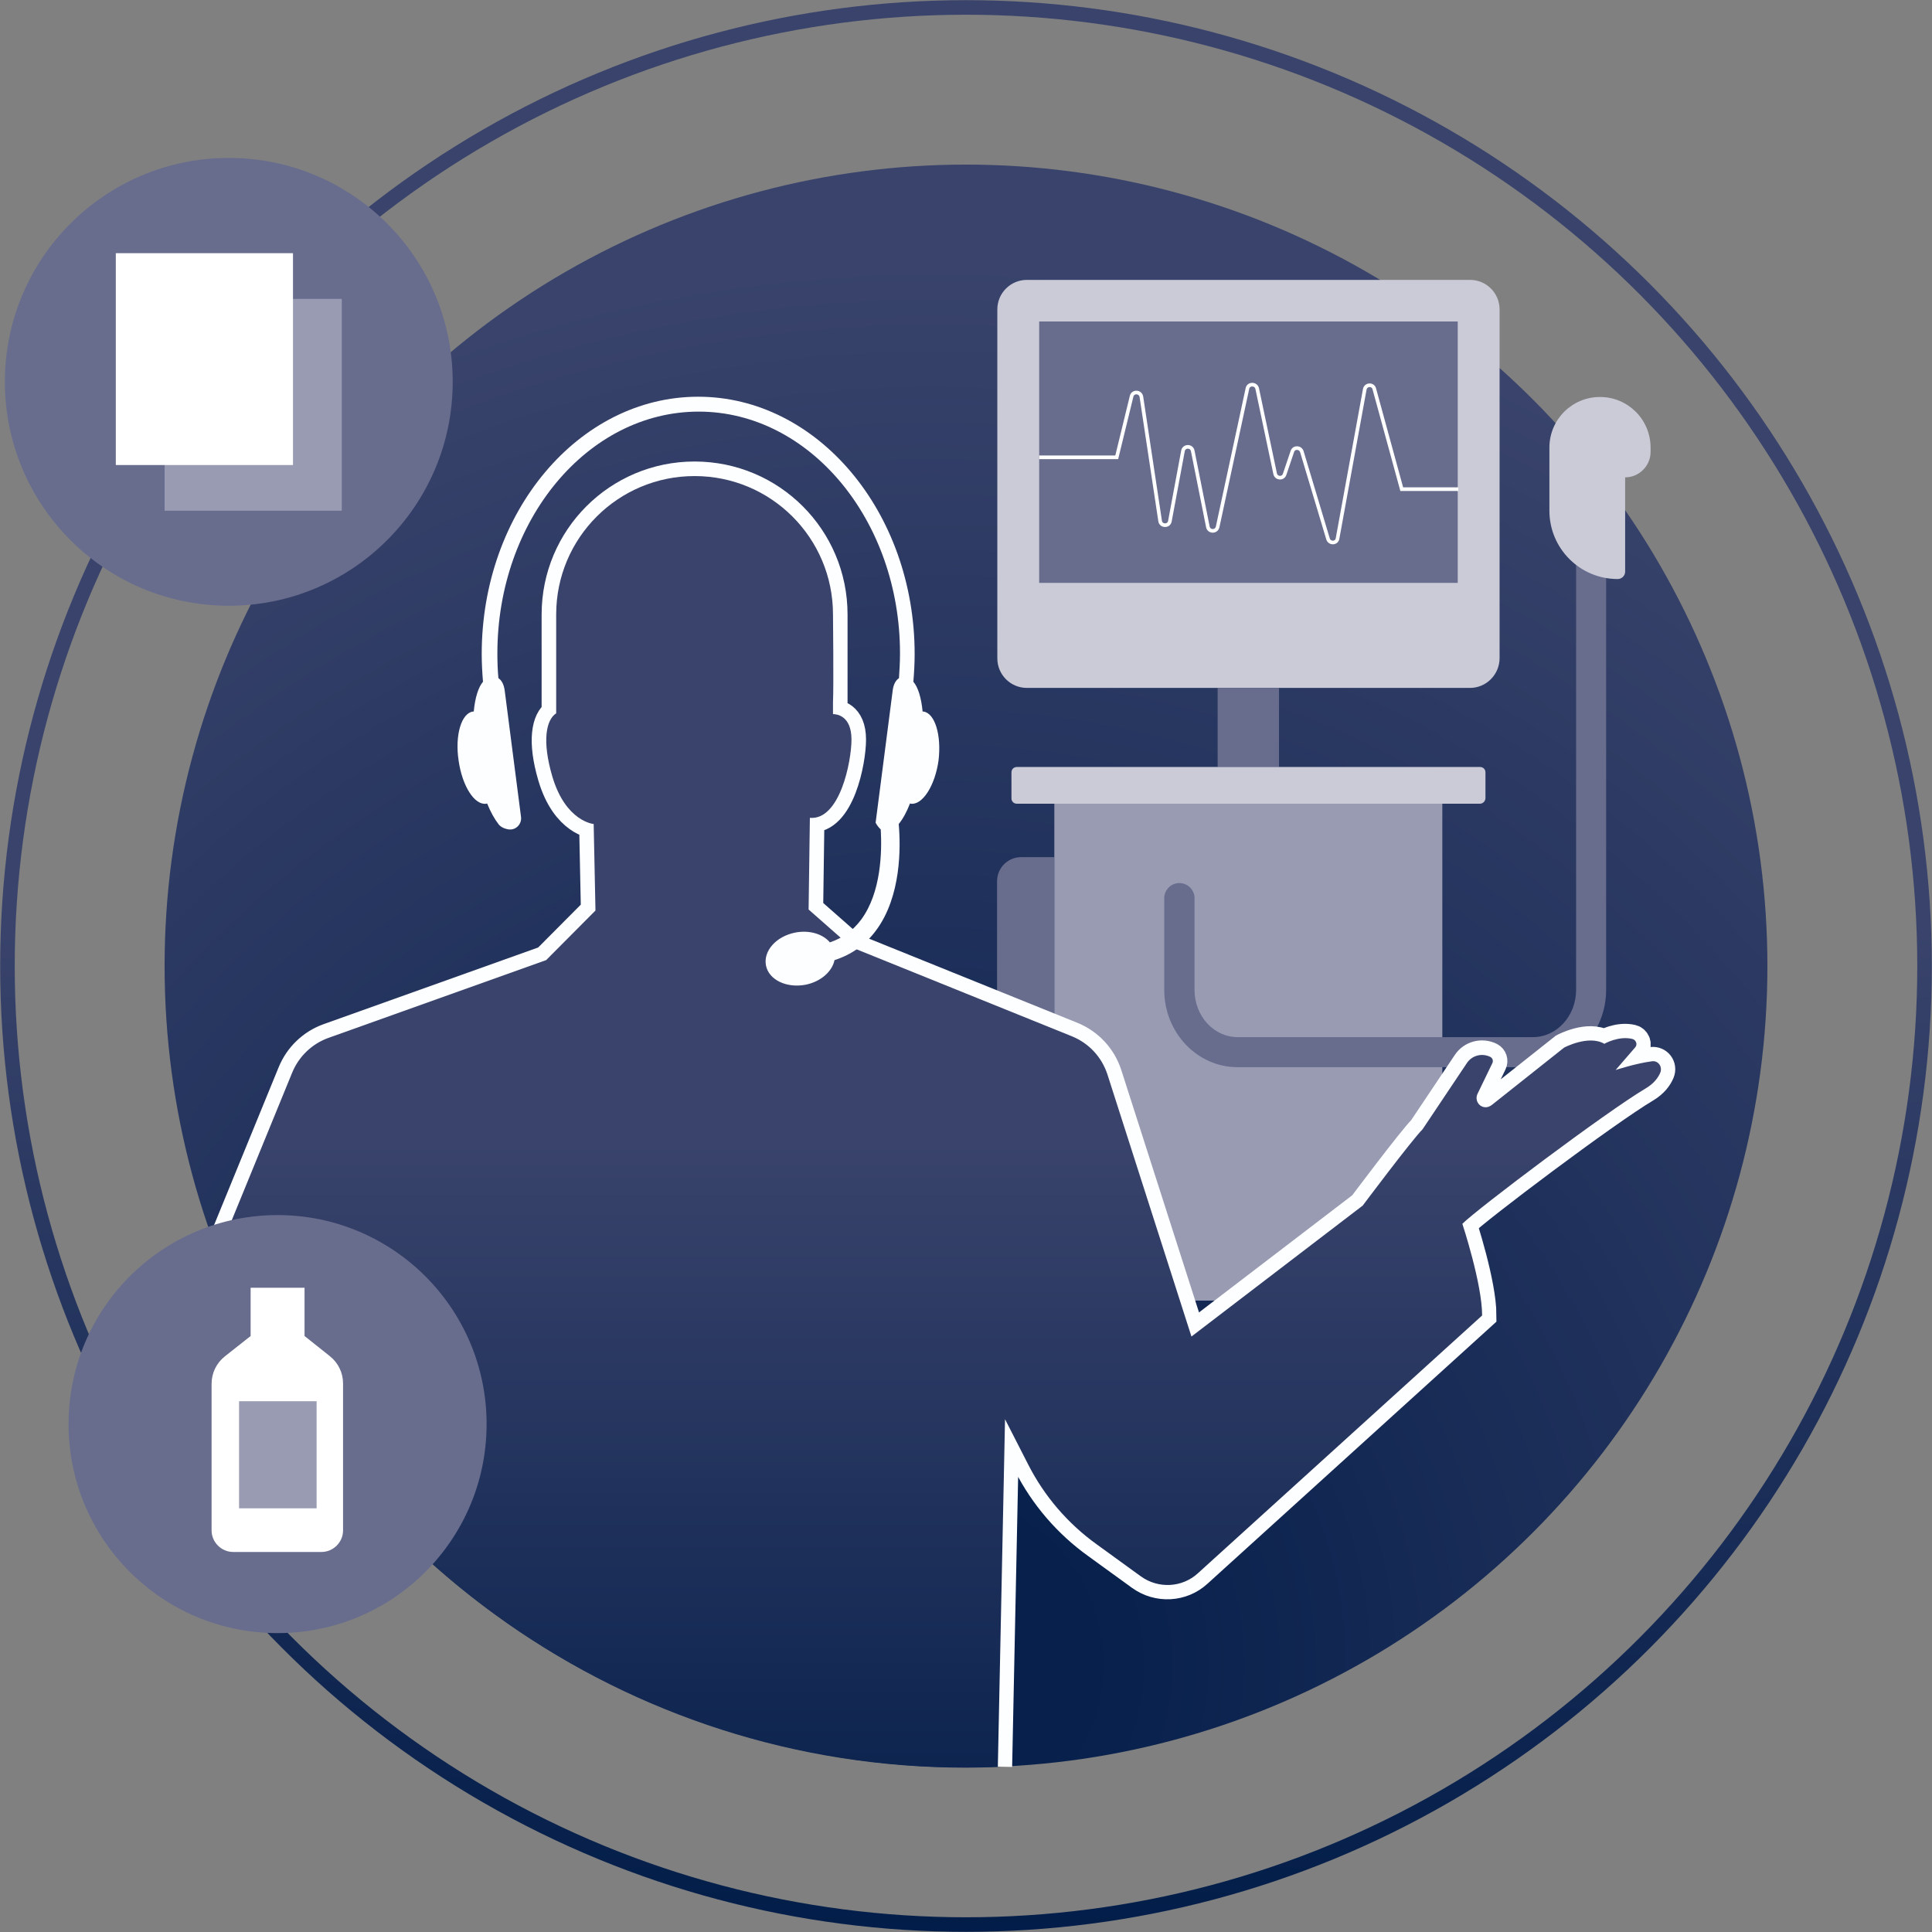 <svg xmlns="http://www.w3.org/2000/svg" xmlns:xlink="http://www.w3.org/1999/xlink" id="Capa_1" x="0px" y="0px" viewBox="0 0 752.4 752.4" style="enable-background:new 0 0 752.4 752.4;" xml:space="preserve"><rect x="0" y="0" width="752.4" height="752.4" fill="#808080" stroke="none"/><style type="text/css">	.st0{fill:none;stroke:url(#SVGID_1_);stroke-width:5.669;stroke-miterlimit:10;}	.st1{fill:url(#SVGID_00000015352199214414411980000017895717957314998669_);}	.st2{fill:#CACBD7;}	.st3{fill:#686D8E;}	.st4{fill:#989BB2;}	.st5{fill:#FFFFFF;}	.st6{fill:none;stroke:#FFFFFF;stroke-width:1.417;stroke-miterlimit:10;}	.st7{fill:none;stroke:#FDFEFF;stroke-width:11.339;stroke-miterlimit:10;}	.st8{fill:url(#SVGID_00000021838987295952090990000011399367683331982990_);}	.st9{fill:#FDFEFF;}</style><g>			<linearGradient id="SVGID_1_" gradientUnits="userSpaceOnUse" x1="86.515" y1="197.575" x2="838.878" y2="197.575" gradientTransform="matrix(0 -1 1 0 178.607 838.878)">		<stop offset="0" style="stop-color:#021D49"></stop>		<stop offset="0.518" style="stop-color:#39436B"></stop>	</linearGradient>	<circle class="st0" cx="376.2" cy="376.2" r="373.3"></circle>			<radialGradient id="SVGID_00000149348203660209129020000001246082484828255641_" cx="362.416" cy="648.234" r="546" gradientUnits="userSpaceOnUse">		<stop offset="0.109" style="stop-color:#07204C"></stop>		<stop offset="1" style="stop-color:#39436B"></stop>	</radialGradient>	<circle style="fill:url(#SVGID_00000149348203660209129020000001246082484828255641_);" cx="376.2" cy="376.2" r="312.1"></circle>	<g>		<path class="st2" d="M572.5,267.9H399.9c-6.4,0-11.5-5.2-11.5-11.5V120.5c0-6.4,5.2-11.5,11.5-11.5h172.6   c6.4,0,11.5,5.2,11.5,11.5v135.8C584,262.7,578.8,267.9,572.5,267.9z"></path>		<rect x="404.7" y="125.2" class="st3" width="163" height="101.8"></rect>		<rect x="474.2" y="267.9" class="st3" width="23.9" height="30.8"></rect>		<path class="st3" d="M410.6,401.4h-12.9c-5.2,0-9.4-4.2-9.4-9.4v-48.8c0-5.2,4.2-9.4,9.4-9.4h12.9V401.4z"></path>		<rect x="410.6" y="313" class="st4" width="151.1" height="193.5"></rect>		<path class="st2" d="M576.3,313H396c-1.2,0-2.1-0.9-2.1-2.1v-10.1c0-1.2,0.9-2.1,2.1-2.1h180.4c1.2,0,2.1,0.9,2.1,2.1v10.1   C578.4,312.1,577.5,313,576.3,313z"></path>		<g>			<path class="st3" d="M597,415.6H481.9c-15.7,0-28.5-13.5-28.5-30.1v-35.7c0-3.2,2.6-5.9,5.9-5.9l0,0c3.2,0,5.9,2.6,5.9,5.9v35.7    c0,10.2,7.5,18.4,16.8,18.4H597c9.3,0,16.8-8.3,16.8-18.4V207h11.7v178.4C625.5,402.1,612.8,415.6,597,415.6z"></path>		</g>		<path class="st2" d="M632.9,185.9v36.7c0,1.6-1.3,2.9-2.9,2.9l0,0c-14.7,0-26.6-11.9-26.6-26.6v-24.6c0-10.9,8.8-19.7,19.7-19.7h0   c10.9,0,19.7,8.8,19.7,19.7v1.9C642.7,181.5,638.3,185.9,632.9,185.9L632.9,185.9z"></path>	</g>	<g>		<circle class="st3" cx="89.1" cy="148.7" r="87.2"></circle>		<g>			<rect x="64.1" y="116.4" class="st4" width="69" height="82.5"></rect>			<rect x="45.1" y="98.6" class="st5" width="69" height="82.5"></rect>		</g>	</g>	<path class="st6" d="M404.7,178.1h30.2l5.8-23.8c0.5-2,3.4-1.9,3.8,0.2l7.3,48.4c0.3,2.1,3.4,2.2,3.8,0.1l5.1-27.4  c0.4-2.1,3.4-2.1,3.8,0l5.9,29.6c0.4,2,3.3,2.1,3.8,0l11.6-53.9c0.4-2,3.3-2,3.8,0l7,33.2c0.4,1.9,3.1,2.1,3.7,0.2l3-8.9  c0.6-1.8,3.1-1.7,3.7,0.1l10.2,34c0.6,1.9,3.4,1.8,3.7-0.2l10.6-58.1c0.4-2,3.2-2.1,3.7-0.2l10.7,39.1h22"></path>	<path class="st7" d="M388.5,688l2.8-135.4l9,17.6c6.3,12.4,15.5,23.1,26.8,31.2l17.1,12.4c6.8,4.9,16.1,4.4,22.2-1.2l110.7-100.4  c0-12.4-7.7-35.7-7.7-35.7c5.8-5.8,55.7-43.4,71.5-52.8c3.2-1.9,4.8-4.2,5.6-6.1c0.9-2.2-0.8-4.5-3.2-4.2  c-6.3,0.8-14.2,3.4-14.2,3.4l7.6-8.8c1-1.1,0.4-2.9-1.1-3.3c-5.4-1.3-10.9,1.9-10.9,1.9c-6.2-3.6-15.7,1.5-15.7,1.5L581,430.3  c-0.8,0.6-1.7,1-2.7,0.9c-2.5-0.2-4-2.9-2.9-5.2l5.8-12c0.4-0.9,0.1-1.9-0.8-2.4c-3.3-1.6-7.2-0.6-9.2,2.5L554,439.8  c-4.2,4.2-23.3,29.7-23.3,29.7l-66.7,51l-32.7-102c-2.2-6.8-7.2-12.2-13.8-14.9l-85.9-34.7l-16.7-14.7l0.5-35.7  c11.7,1,16.2-22,16.2-30.5c0-9.4-5.9-9.9-7.2-9.9v-38.8c0-29.8-24.1-53.9-53.9-53.9h0c-29.8,0-53.9,24.1-53.9,53.9v38.5  c-3.9,2.5-5.6,10.7-1.5,24.6c5.2,17.6,16.1,18.5,16.1,18.5l0.7,33.7l-19.2,19.3l-84.8,30.3c-6.4,2.3-11.5,7.2-14.1,13.5l-28.9,70.6  "></path>			<linearGradient id="SVGID_00000142865172895380319180000004679169481139124637_" gradientUnits="userSpaceOnUse" x1="365.831" y1="750.907" x2="365.831" y2="160.53">		<stop offset="0" style="stop-color:#021D49"></stop>		<stop offset="0.518" style="stop-color:#39436B"></stop>	</linearGradient>	<path style="fill:url(#SVGID_00000142865172895380319180000004679169481139124637_);" d="M643.4,413.3c-6.3,0.8-14.2,3.4-14.2,3.4  l7.6-8.8c1-1.1,0.4-2.9-1.1-3.3c-5.4-1.3-10.9,1.9-10.9,1.9c-6.2-3.6-15.7,1.5-15.7,1.5L581,430.3c-0.8,0.6-1.7,1-2.7,0.9  c-2.5-0.2-4-2.9-2.9-5.2l5.8-12c0.4-0.9,0.1-1.9-0.8-2.4c-3.3-1.6-7.2-0.6-9.2,2.5L554,439.8c-4.2,4.2-23.3,29.7-23.3,29.7  l-66.7,51l-32.7-102c-2.2-6.8-7.2-12.2-13.8-14.9l-85.9-34.7l-16.7-14.7l0.5-35.7c11.7,1,16.2-22,16.2-30.5c0-9.4-5.9-9.9-7.2-9.9  v-4.6c0.3-6.1,0-34.2,0-34.2c0-29.8-24.1-53.9-53.9-53.9h0c-29.8,0-53.9,24.1-53.9,53.9v38.5c-3.9,2.5-5.6,10.7-1.5,24.6  c5.2,17.6,16.1,18.5,16.1,18.5l0.7,33.7l-19.2,19.3l-84.8,30.3c-6.4,2.3-11.5,7.2-14.1,13.5l-28.9,70.6  c45,117,158.5,200.1,291.3,200.1c4.1,0,8.3-0.1,12.4-0.3l2.8-135.4l9,17.6c6.3,12.4,15.5,23.1,26.8,31.2l17.1,12.4  c6.8,4.9,16.1,4.4,22.2-1.2l110.7-100.4c0-12.4-7.7-35.7-7.7-35.7c5.8-5.8,55.7-43.4,71.5-52.8c3.2-1.9,4.8-4.2,5.6-6.1  C647.5,415.3,645.7,413,643.4,413.3z"></path>	<g>		<circle class="st3" cx="108.1" cy="554.6" r="81.4"></circle>		<g>			<path class="st5" d="M118.6,520.3v-18.8h-21v18.8l-10,7.9c-3.3,2.6-5.2,6.5-5.2,10.7V596c0,4.6,3.8,8.4,8.4,8.4h17.2h17.2    c4.6,0,8.4-3.8,8.4-8.4v-57.2c0-4.2-1.9-8.1-5.2-10.7L118.6,520.3z"></path>			<rect x="93.1" y="545.7" class="st4" width="30.2" height="41.7"></rect>		</g>	</g>	<path class="st9" d="M359.6,277.1c-0.1,0-0.2,0-0.3,0c-0.5-5.4-1.8-9.5-3.6-11.6c0.3-3.6,0.5-7.2,0.5-10.8  c0-55.2-37.8-100.2-84.3-100.2c-46.5,0-84.3,44.9-84.3,100.2c0,3.6,0.2,7.2,0.5,10.8c-1.8,2.1-3.1,6.2-3.6,11.6c-0.1,0-0.2,0-0.3,0  c-4.5,0.6-7.1,9.2-5.6,19.1c1.4,9.9,6.2,17.5,10.8,16.8c0.1,0,0.2-0.1,0.3-0.1c1.4,3.4,2.9,6.1,4.4,8c0,0,0.9,1.6,3.9,2.1  c0,0,0,0,0.1,0c2.8,0.4,5.2-2.1,4.8-4.9l-6.3-48.8c-0.3-2.8-1.3-4.4-2.5-5.2c-0.3-3.2-0.4-6.4-0.4-9.6c0-52,35.2-94.2,78.4-94.2  c43.2,0,78.4,42.3,78.4,94.2c0,3.2-0.2,6.5-0.4,9.6c-1.2,0.8-2.2,2.3-2.5,5.2l-6.6,51.1c0.6,1.1,1.3,2,2,2.6  c0.5,8.6,0.2,24.5-7.6,35.1c-3.2,4.3-7.2,7.2-12.2,8.9c-2.8-3.3-8-4.9-13.6-3.8c-7.4,1.5-12.4,7.2-11.3,12.8s8,8.9,15.4,7.5  c6-1.2,10.4-5.2,11.3-9.6c6.6-2.1,12.1-6,16.2-11.6c9.8-13.2,9.6-32.4,8.8-41.4c1.6-1.9,3.1-4.7,4.4-8c0.1,0,0.2,0.1,0.3,0.1  c4.5,0.6,9.4-6.9,10.8-16.8C366.7,286.3,364.1,277.7,359.6,277.1z"></path></g></svg>